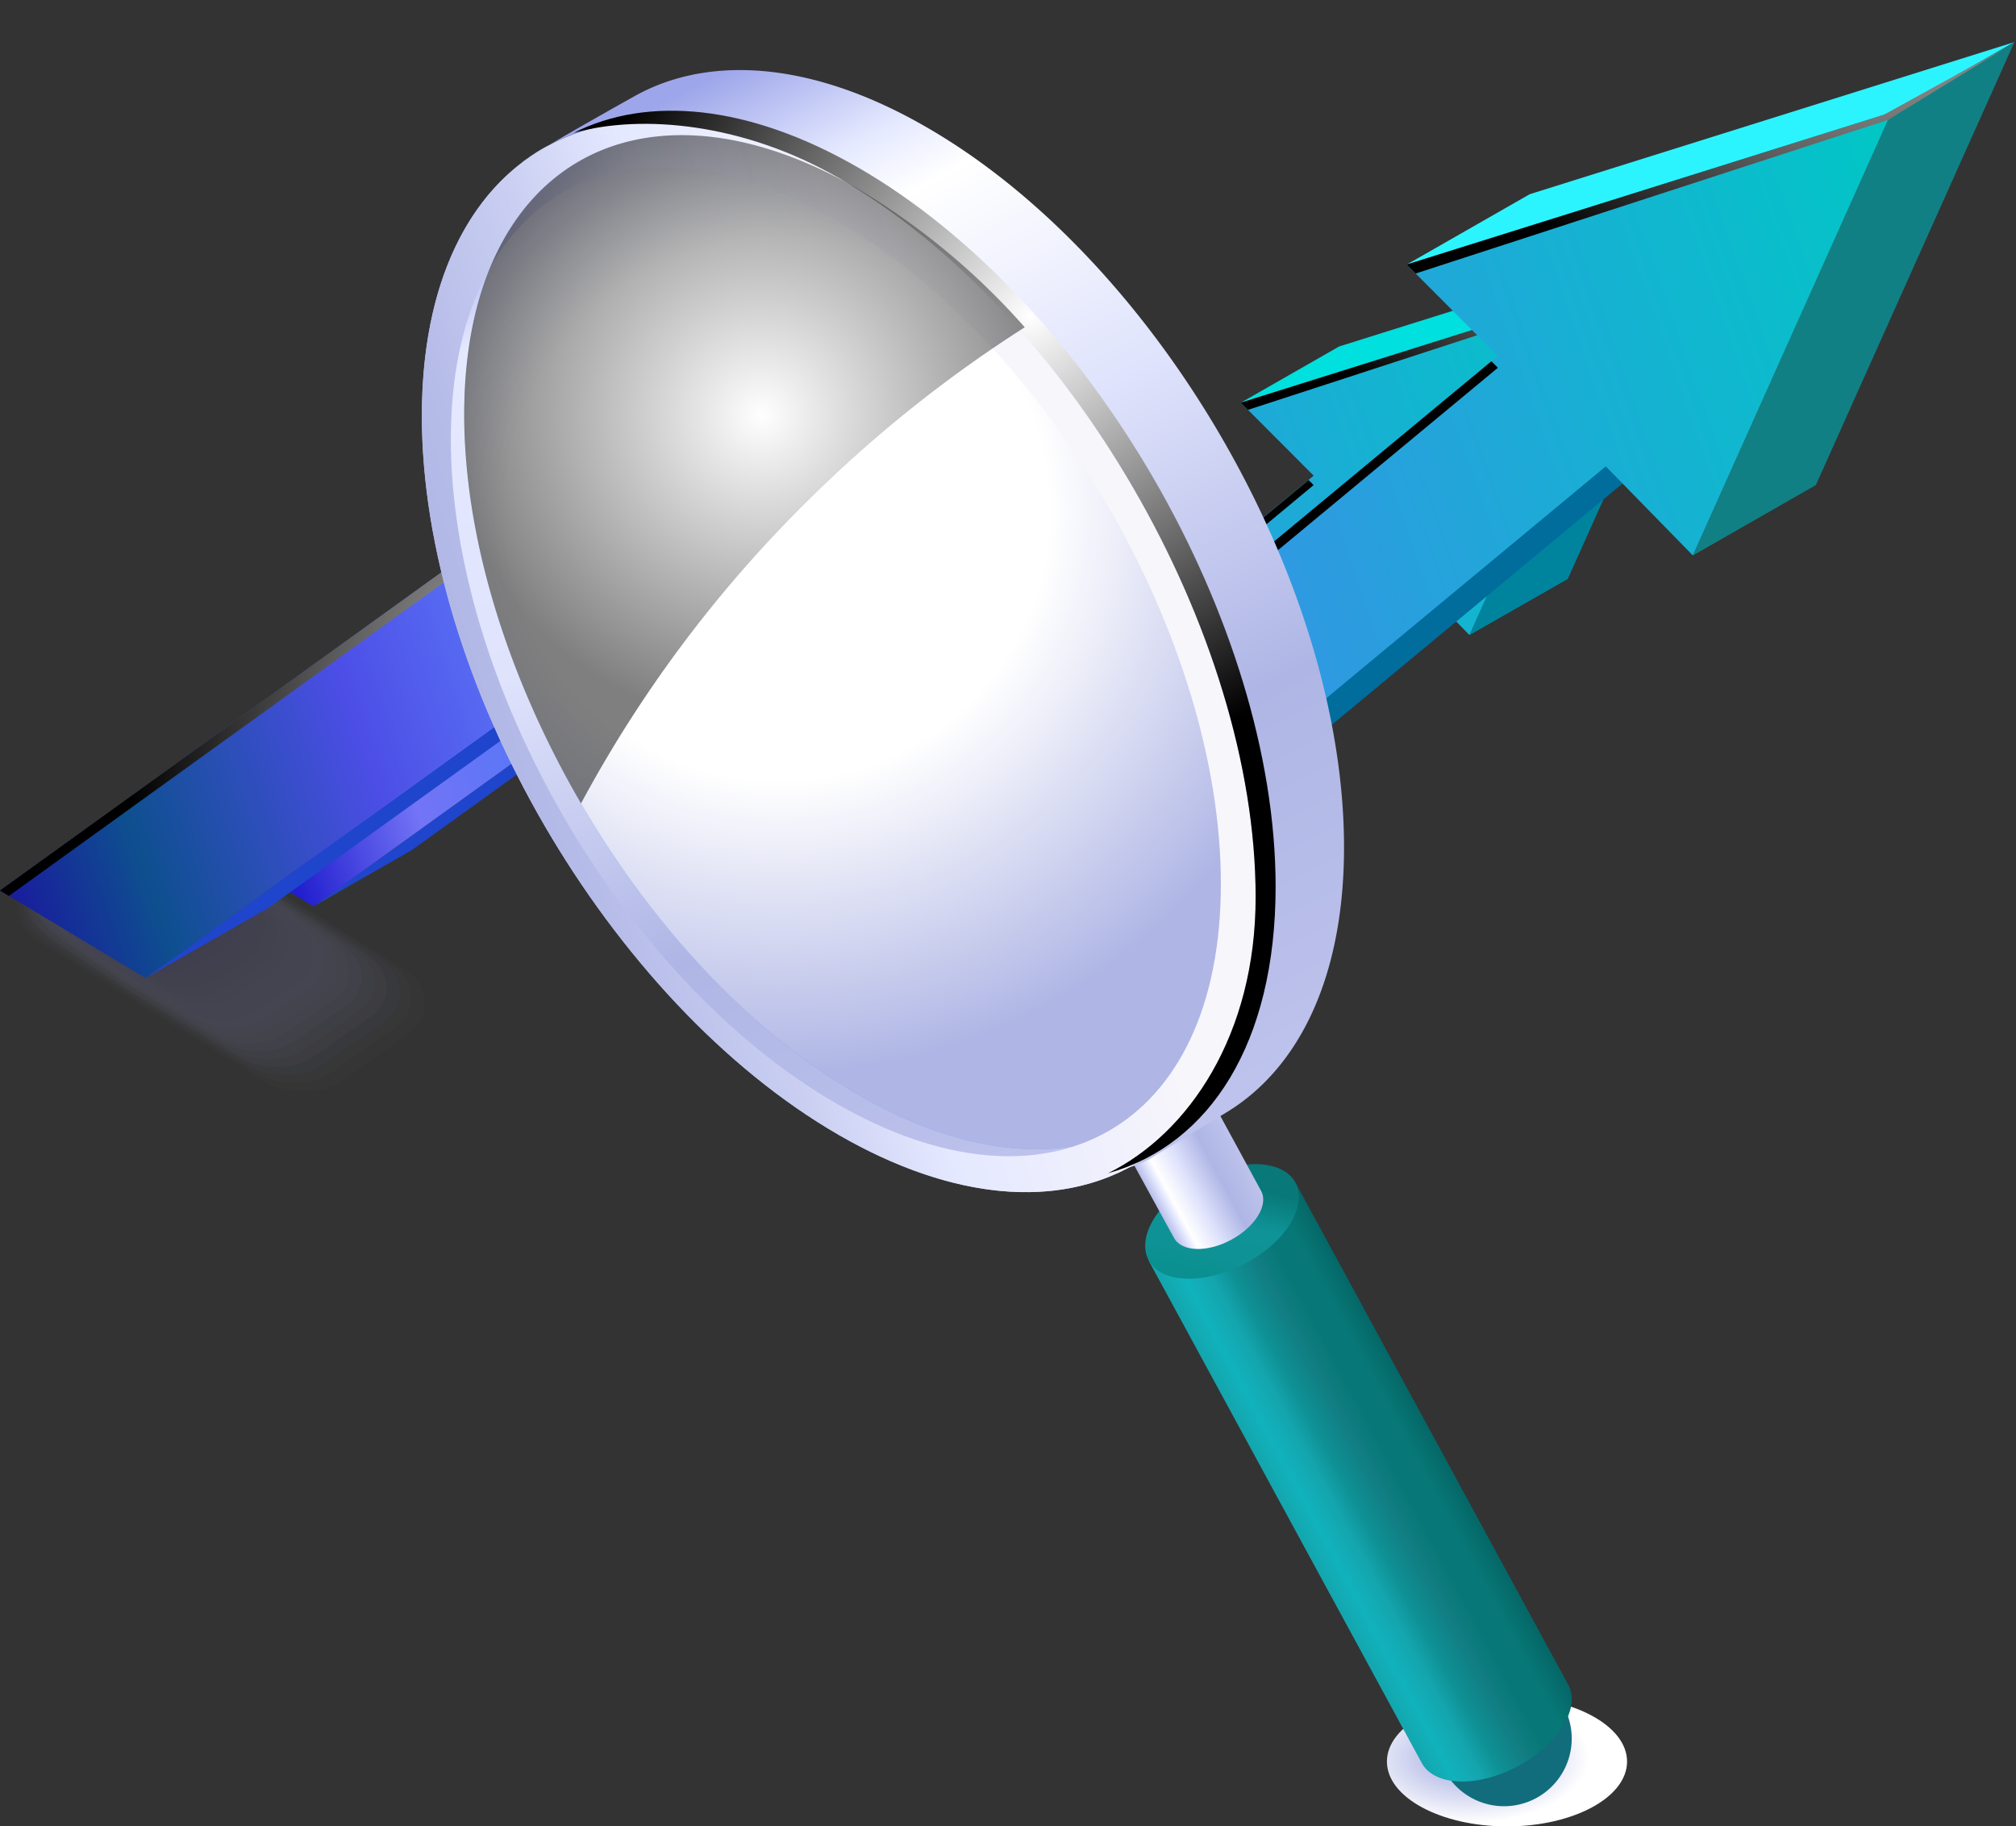 <svg width="276" height="250" fill="none" xmlns="http://www.w3.org/2000/svg"><rect width="100%" height="100%" fill="#333333" stroke="none"/><path style="mix-blend-mode:multiply" d="M206.314 250c9.079 0 16.439-3.974 16.439-8.875 0-4.902-7.36-8.876-16.439-8.876-9.078 0-16.438 3.974-16.438 8.876 0 4.901 7.36 8.875 16.438 8.875Z" fill="url(#a)"/><path d="m140.472 119.628 13.457-7.697 51.162-42.486-13.458 7.696-51.161 42.487Z" fill="#00719E"/><path d="m42.93 124.054 13.459-7.697 56.477-40.64-13.457 7.697-56.478 40.64Z" fill="#1F45CC"/><path d="m100.232 61.704 13.458-7.697 40.596 35.813-13.48 7.697-40.574-35.813Z" fill="url(#b)"/><path d="m169.879 55.12 13.458-7.697 53.03-16.638-13.458 7.696-53.03 16.639Z" fill="#00E0DE"/><path d="m201.176 86.929 13.457-7.674 21.733-48.47-13.458 7.696-21.732 48.448Z" fill="#00849E"/><path d="m169.879 55.12 9.632 9.654.333.334-39.038 32.41-40.573-35.814-73.228 52.786 15.927 9.565 56.478-40.64 41.085 36.257 51.161-42.486.2.2 9.321 9.543 21.732-48.448-53.03 16.639Z" fill="url(#c)"/><path style="mix-blend-mode:color-dodge" d="m222.531 39.282 13.057-8.008-13.569 7.474-52.14 16.371.979.98 51.673-16.817Z" fill="url(#d)"/><path style="mix-blend-mode:color-dodge" d="m100.233 62.994 40.573 35.813 39.038-32.41-.333-.333-.356-.356-38.349 31.809-40.573-35.813-73.228 52.785.979.579 72.249-52.074Z" fill="url(#e)"/><path d="M214.055 233.561a9.256 9.256 0 0 1-5.385 13.255 9.252 9.252 0 0 1-7.161-16.969 9.276 9.276 0 0 1 12.546 3.714Z" fill="#116D7C"/><path d="m177.308 161.802-20.02 10.811 37.348 68.69c1.735 3.225 7.652 3.426 13.191.445 5.539-2.981 8.608-8.008 6.873-11.122l-37.392-68.824Z" fill="url(#f)"/><path d="M177.33 161.846c1.735 3.226-1.357 8.253-6.896 11.122-5.538 2.87-11.433 2.781-13.168-.444-1.735-3.226 1.335-8.253 6.873-11.123 5.539-2.869 11.456-2.736 13.191.445Z" fill="url(#g)"/><path d="m165.518 149.902-11.923 6.54 7.118 12.99c1.046 1.935 4.56 2.047 7.853.267 3.292-1.779 5.116-4.76 4.093-6.673l-7.141-13.124Z" fill="url(#h)"/><g opacity=".2"><path opacity=".05" d="M5.138 119.739a5.182 5.182 0 0 0-2.803 4.449 5.695 5.695 0 0 0 3.092 4.804s15.57 9.743 15.749 9.81l11.344 6.918 3.47 2.224a11.697 11.697 0 0 0 5.74 1.446 9.453 9.453 0 0 0 4.737-1.112s8.898-6.384 8.898-6.406a5.17 5.17 0 0 0 2.78-4.449 5.672 5.672 0 0 0-3.07-4.916s-15.57-9.721-15.704-9.788l-11.277-6.895-3.159-1.935a11.76 11.76 0 0 0-5.761-1.446 9.358 9.358 0 0 0-4.716 1.112s-9.276 6.162-9.32 6.184Z" fill="#ABB2E2"/><path opacity=".1" d="M5.583 119.606a5.206 5.206 0 0 0-2.78 4.182 5.45 5.45 0 0 0 2.78 4.782c-.178.111 14.77 9.409 14.992 9.543l10.967 6.673 3.359 2.047a11.434 11.434 0 0 0 5.45 1.379 9.364 9.364 0 0 0 4.582-1.068c.111 0 8.564-6.073 8.653-6.117a5.208 5.208 0 0 0 2.78-4.204 5.427 5.427 0 0 0-2.67-4.85c.179 0-14.725-9.387-14.947-9.52l-10.944-6.673-3.025-1.735a11.61 11.61 0 0 0-5.561-1.424 9.364 9.364 0 0 0-4.583 1.068s-8.964 5.872-9.053 5.917Z" fill="#A7ADDF"/><path opacity=".14" d="M6.028 119.451a5.238 5.238 0 0 0-2.759 4.07 5.073 5.073 0 0 0 2.492 4.605c-.29.178 13.88 9.098 14.214 9.298l10.588 6.406 3.225 1.935a11.336 11.336 0 0 0 5.361 1.379 9.22 9.22 0 0 0 4.449-1.001c.178 0 8.23-5.783 8.364-5.85a5.224 5.224 0 0 0 2.78-4.07 5.114 5.114 0 0 0-2.491-4.605c.29-.156-13.858-9.076-14.192-9.253l-10.588-6.407-2.959-1.779a10.965 10.965 0 0 0-5.36-1.357 8.887 8.887 0 0 0-4.45 1.001c-.133 0-8.54 5.561-8.674 5.628Z" fill="#A3A9DC"/><path opacity=".19" d="M6.495 119.316a5.272 5.272 0 0 0-2.758 3.937 4.827 4.827 0 0 0 2.224 4.449c-.378.222 13.035 8.764 13.458 9.031l10.165 6.139 3.115 1.869a11.12 11.12 0 0 0 5.183 1.312 8.898 8.898 0 0 0 4.248-.934c.223 0 7.92-5.472 8.075-5.561a5.232 5.232 0 0 0 2.758-3.937 4.827 4.827 0 0 0-2.224-4.449c.378-.222-12.99-8.742-13.347-8.898l-10.232-6.228-2.847-1.713a10.791 10.791 0 0 0-5.161-1.334 9.153 9.153 0 0 0-4.27.934c-.223.022-8.231 5.294-8.387 5.383Z" fill="#9FA4D8"/><path opacity=".24" d="M6.985 119.183a5.292 5.292 0 0 0-2.803 3.892 4.647 4.647 0 0 0 1.89 4.316c-.467.267 12.168 8.43 12.724 8.742l9.81 5.783 3.003 1.802a10.686 10.686 0 0 0 4.983 1.268 8.902 8.902 0 0 0 4.092-.89c.29 0 7.586-5.161 7.786-5.272a5.335 5.335 0 0 0 2.758-3.803 4.583 4.583 0 0 0-1.98-4.294c.468-.267-12.123-8.408-12.656-8.719l-9.743-5.895s-2.648-1.624-2.736-1.646a10.547 10.547 0 0 0-4.983-1.268 8.893 8.893 0 0 0-4.093.979c-.29 0-7.897 4.871-8.052 5.005Z" fill="#9BA0D5"/><path opacity=".29" d="M7.385 119.028a5.471 5.471 0 0 0-2.625 3.67 4.449 4.449 0 0 0 1.602 4.16c-.579.311 11.278 8.097 11.945 8.475l9.32 5.65 2.892 1.713a10.37 10.37 0 0 0 4.782 1.201 8.596 8.596 0 0 0 3.96-.801c.333 0 7.251-4.872 7.474-5.005a5.369 5.369 0 0 0 2.736-3.67 4.446 4.446 0 0 0-1.58-4.138c.557-.333-11.255-8.097-11.9-8.475l-9.454-5.627s-2.513-1.535-2.625-1.58a10.37 10.37 0 0 0-4.782-1.201 8.575 8.575 0 0 0-3.96.779c-.333 0-7.54 4.715-7.785 4.849Z" fill="#979BD2"/><path opacity=".33" d="M7.83 118.895c-1.18.689-2.714 2.224-2.714 3.537 0 1.312-.134 3.158 1.29 3.981-.668.401 10.41 7.786 11.122 8.231l9.075 5.383 2.759 1.646a10.506 10.506 0 0 0 4.582 1.157 8.546 8.546 0 0 0 3.804-.757c.4 0 6.918-4.449 7.185-4.716 1.2-.689 2.736-2.224 2.736-3.536 0-1.313.133-3.159-1.29-3.982.667-.4-10.389-7.763-11.123-8.208l-9.03-5.383-2.514-1.491a10.23 10.23 0 0 0-4.605-1.178 8.449 8.449 0 0 0-3.781.756c-.4 0-7.207 4.404-7.497 4.56Z" fill="#9397CF"/><path opacity=".38" d="M8.297 118.76c-1.112.646-2.736 2.225-2.736 3.382 0 1.156-.312 3.091 1 3.848-.756.445 9.566 7.452 10.433 7.963l8.698 5.116c.133 0 2.491 1.513 2.647 1.557a9.636 9.636 0 0 0 4.449 1.113 7.828 7.828 0 0 0 3.625-.69c.445 0 6.674-4.249 6.918-4.449 1.09-.645 2.714-2.224 2.714-3.403 0-1.179.334-3.07-1-3.826.755-.445-9.521-7.43-10.389-7.941l-8.742-5.027c-.111 0-2.224-1.357-2.424-1.424a9.836 9.836 0 0 0-4.45-1.112 7.92 7.92 0 0 0-3.647.689c-.379-.089-6.785 4.071-7.096 4.204Z" fill="#8F92CC"/><path opacity=".43" d="M8.741 118.627c-1.023.578-2.713 2.224-2.713 3.248 0 1.023-.534 2.98.711 3.692-.867.49 8.676 7.118 9.654 7.674l8.386 4.894c.156 0 2.358 1.401 2.536 1.468a9.717 9.717 0 0 0 4.138 1.068 7.804 7.804 0 0 0 3.47-.645c.511 0 6.273-3.937 6.673-4.138 1.023-.6 2.692-2.224 2.692-3.269 0-1.046.511-2.87-.734-3.671.845-.511-8.654-7.118-9.632-7.674l-8.297-4.871c-.156 0-2.225-1.313-2.225-1.357a9.42 9.42 0 0 0-4.204-1.09 8.118 8.118 0 0 0-3.47.645 78.25 78.25 0 0 0-6.985 4.026Z" fill="#8B8EC9"/><path opacity=".48" d="M9.209 118.472c-.935.534-2.692 2.224-2.692 3.136 0 .912-.734 2.87.4 3.537-.956.534 7.808 6.673 8.898 7.407l7.919 4.627c.178 0 2.224 1.335 2.424 1.402 1.241.637 2.61.987 4.005 1.023a8.168 8.168 0 0 0 3.314-.579 69.577 69.577 0 0 0 6.34-3.87c.934-.534 2.758-2.18 2.758-3.181s.711-2.869-.4-3.537c.956-.534-7.786-6.673-8.898-7.385l-7.964-4.649c-.155 0-2.046-1.223-2.224-1.29a9.215 9.215 0 0 0-4.004-.934 7.583 7.583 0 0 0-3.337.578 67.54 67.54 0 0 0-6.54 3.715Z" fill="#8789C6"/><path opacity=".52" d="M9.632 118.337c-.846.49-2.67 2.225-2.67 2.981 0 .756-.934 2.803 0 3.381-.956.601 7.052 6.473 8.253 7.274l7.54 4.449c.179.111 2.092 1.246 2.225 1.335a8.91 8.91 0 0 0 3.804.956 7.595 7.595 0 0 0 3.18-.512 60.45 60.45 0 0 0 6.162-3.781c.846-.489 2.692-2.224 2.692-3.003 0-.779.912-2.78-.111-3.381 1-.512-7.03-6.429-8.164-7.185l-7.54-4.449c-.179 0-1.914-1.134-2.114-1.201a8.9 8.9 0 0 0-3.826-.979 7.913 7.913 0 0 0-3.18.623 57.381 57.381 0 0 0-6.251 3.492Z" fill="#8385C2"/><path opacity=".57" d="M10.077 118.204c-.757.423-2.67 2.069-2.67 2.847 0 .779-1.112 2.692-.178 3.226-1.134.667 6.073 6.117 7.385 6.895l7.163 4.116c.2 0 1.958 1.156 2.225 1.245a9.279 9.279 0 0 0 3.625.912 7.222 7.222 0 0 0 3.003-.467 44.15 44.15 0 0 0 5.717-3.292c.779-.445 2.67-2.091 2.67-2.87 0-.778 1.112-2.691.2-3.225 1.134-.645-6.05-6.117-7.363-6.873l-7.074-4.116c-.2-.111-1.802-1.045-2.002-1.134a8.887 8.887 0 0 0-3.626-.934 7.728 7.728 0 0 0-3.025.445 47.932 47.932 0 0 0-6.05 3.225Z" fill="#7F80BF"/><path opacity=".62" d="M10.543 118.048c-.69.401-2.67 2.047-2.67 2.736 0 .69-1.312 2.603-.489 3.07-1.223.712 5.205 5.783 6.674 6.673l6.784 3.871c.223.133 1.824 1.067 2.091 1.156a8.29 8.29 0 0 0 3.381.868c.991.041 1.98-.11 2.914-.445a37.948 37.948 0 0 0 5.45-3.025c.69-.401 2.67-2.047 2.67-2.736 0-.69 1.312-2.603.489-3.07 1.223-.712-5.183-5.783-6.674-6.673l-6.673-3.848c-.2-.134-1.668-1.001-1.89-1.09a8.896 8.896 0 0 0-3.449-.868 7.704 7.704 0 0 0-2.847.378 37.864 37.864 0 0 0-5.761 3.003Z" fill="#7B7CBC"/><path opacity=".67" d="M10.989 117.916c-.6.334-2.647 1.98-2.647 2.58 0 .601-1.513 2.514-.801 2.936-1.313.757 4.449 5.45 5.872 6.34l6.407 3.604c.244.155 1.712 1.001 1.98 1.09a8.643 8.643 0 0 0 3.225.823 7.414 7.414 0 0 0 2.691-.334 31.905 31.905 0 0 0 5.183-2.736c.578-.356 2.647-2.002 2.647-2.603 0-.6 1.49-2.491.779-2.914 1.334-.756-4.316-5.449-5.85-6.339l-6.407-3.604c-.222-.133-1.535-.912-1.802-1.001a8.236 8.236 0 0 0-3.225-.823 7.126 7.126 0 0 0-2.714.312 31.413 31.413 0 0 0-5.338 2.669Z" fill="#7777B9"/><path opacity=".71" d="M11.433 117.782c-.512.289-2.625 1.935-2.625 2.447s-1.713 2.402-1.09 2.847c-1.424.823 3.47 5.139 5.116 6.095l6.028 3.359c.245.133 1.557.89 1.847 1.001a8.098 8.098 0 0 0 3.047.667 6.653 6.653 0 0 0 2.536-.267 25.054 25.054 0 0 0 4.871-2.469c.512-.289 2.625-1.935 2.625-2.447 0-.511 1.713-2.402 1.09-2.758 1.424-.823-3.448-5.138-5.094-6.073l-6.028-3.358c-.245-.134-1.424-.823-1.69-.935a8.526 8.526 0 0 0-3.048-.778 7.723 7.723 0 0 0-2.536.267 25.718 25.718 0 0 0-5.05 2.402Z" fill="#7373B6"/><path opacity=".76" d="M11.878 117.626c-.445.244-2.67 1.89-2.67 2.335 0 .445-1.89 2.225-1.378 2.603-1.513.867 2.602 4.805 4.448 5.828l5.65 3.092c.267.155 1.424.823 1.735.934a8.021 8.021 0 0 0 2.892.712 7.509 7.509 0 0 0 2.225-.223 20.187 20.187 0 0 0 4.582-2.224c.423-.245 2.625-1.869 2.625-2.224 0-.356 1.89-2.225 1.379-2.603 1.513-.89-2.58-4.805-4.338-5.806l-5.65-3.114c-.244-.133-1.29-.734-1.579-.845a8.133 8.133 0 0 0-2.847-.734 7.021 7.021 0 0 0-2.403.2 20.268 20.268 0 0 0-4.67 2.069Z" fill="#6F6EB3"/><path opacity=".81" d="M12.345 117.492c-.356.2-2.625 1.846-2.625 2.225 0 .378-2.09 2.224-1.69 2.469-1.602.934 1.735 4.449 3.603 5.538l5.272 2.848c.29.178 1.29.734 1.602.867a8.23 8.23 0 0 0 2.67.645 7.29 7.29 0 0 0 2.224-.133 16.295 16.295 0 0 0 4.293-1.913c.333-.178 2.602-1.824 2.602-2.225 0-.4 2.091-2.224 1.69-2.446 1.625-.935-1.712-4.449-3.58-5.561l-5.272-2.848c-.267-.133-1.18-.667-1.468-.778a8.724 8.724 0 0 0-2.67-.69 8.065 8.065 0 0 0-2.224.156 16.03 16.03 0 0 0-4.427 1.846Z" fill="#6B6AB0"/><path opacity=".86" d="M12.79 117.359a13.544 13.544 0 0 0-2.603 2.046c0 .289-2.224 2.225-1.98 2.225-1.712 1.001.868 4.159 2.825 5.294l4.85 2.669c.48.283.978.536 1.49.756a7.759 7.759 0 0 0 2.47.623 7.03 7.03 0 0 0 2.068 0 13.05 13.05 0 0 0 4.004-1.624 13.568 13.568 0 0 0 2.647-2.135c0-.289 2.224-2.224 1.98-2.224 1.712-1.001-.846-4.16-2.825-5.295l-4.894-2.58a9.895 9.895 0 0 0-1.357-.712 8.284 8.284 0 0 0-2.47-.645 8.13 8.13 0 0 0-2.09 0 13.7 13.7 0 0 0-4.115 1.602Z" fill="#6765AC"/><path opacity=".9" d="M13.235 117.225a19.822 19.822 0 0 0-2.603 1.913c0 .178-2.469 2.025-2.224 2.225-1.802 1.045 0 3.826 2.069 5.027l4.449 2.224c.333.178 1.023.557 1.379.69.712.291 1.46.485 2.224.578a7.572 7.572 0 0 0 1.89 0 10.424 10.424 0 0 0 3.716-1.334 19.643 19.643 0 0 0 2.602-1.913c0-.178 2.47-2.024 2.225-2.225 1.801-1.045 0-3.826-2.07-5.027l-4.448-2.224c-.376-.277-.77-.53-1.179-.757a8.685 8.685 0 0 0-2.224-.578 7.849 7.849 0 0 0-1.913 0c-1.377.206-2.7.682-3.893 1.401Z" fill="#6361A9"/><path opacity=".95" d="M13.658 117.07s-2.58 1.69-2.58 1.779c0 .089-2.67 1.935-2.58 2.002-1.891 1.09-.868 3.492 1.334 4.76l4.115 2.069c.407.239.83.447 1.268.623a9.238 9.238 0 0 0 2.091.511 9.21 9.21 0 0 0 1.757 0 8.622 8.622 0 0 0 3.493-1.023s2.58-1.69 2.58-1.779c0-.089 2.692-1.936 2.58-2.002 1.891-1.09.868-3.47-1.312-4.738l-4.115-2.091a11.181 11.181 0 0 0-1.18-.556 9.097 9.097 0 0 0-2.068-.556 9.445 9.445 0 0 0-1.78 0 8.876 8.876 0 0 0-3.603 1.001Z" fill="#5F5CA6"/><path opacity=".2" d="m20.776 127.058 5.427-3.493c2.002-1.134 1.736-3.158-.556-4.448l-3.737-1.847a8.706 8.706 0 0 0-7.785-.311l-5.428 3.492c-2.002 1.135-1.757 3.159.556 4.449l3.737 1.846a8.7 8.7 0 0 0 7.786.312Z" fill="#5B58A3"/></g><path d="m141.962 128.325 16.861-9.609 77.832-64.575-16.839 9.632-77.854 64.552Z" fill="#006D9C"/><path d="m19.93 133.887 16.84-9.632 70.669-50.85-16.839 9.61-70.67 50.872Z" fill="#1F45CC"/><path d="m91.624 55.855 16.839-9.61 50.783 44.8-16.839 9.631-50.783-44.821Z" fill="url(#i)"/><path d="m192.59 36.212 16.839-9.631 66.354-20.82-16.839 9.631-66.354 20.82Z" fill="#2CF4FF"/><path d="m231.761 76.03 16.839-9.632L275.783 5.76l-16.839 9.632-27.183 60.637Z" fill="#118084"/><path d="m192.59 36.213 12.056 12.1.423.423-62.662 51.94-50.784-44.822L0 121.897l19.93 11.99L90.6 83.014l51.406 45.378 77.833-64.552.244.245 11.678 11.945 27.183-60.638-66.354 20.82Z" fill="url(#j)"/><path style="mix-blend-mode:color-dodge" d="m258.477 16.415 16.35-10.032-16.995 9.365-65.242 20.464 1.223 1.224 64.664-21.021Z" fill="url(#k)"/><path style="mix-blend-mode:color-dodge" d="m91.624 57.478 50.783 44.822 62.662-51.962-.423-.423-.467-.467-61.772 51.228-50.784-44.821L0 121.897l1.223.734 90.4-65.153Z" fill="url(#l)"/><path d="M125.547 148.856c-31.52-18.218-57.079-62.283-57.079-98.452 0-14.526 4.138-25.559 11.122-32.388C66.244 22.332 57.77 36.012 57.77 56.921c0 36.17 25.558 80.235 57.078 98.431 18.863 10.877 35.591 10.032 45.979-.134-9.743 3.159-21.977 1.224-35.279-6.362Z" fill="url(#m)"/><path style="mix-blend-mode:screen" opacity=".5" d="M155.999 153.65c20.957-12.251 20.741-51.613-.481-87.916-21.223-36.304-55.416-55.802-76.373-43.551-20.957 12.251-20.742 51.613.48 87.916 21.223 36.304 55.417 55.802 76.374 43.551Z" fill="url(#n)"/><path style="mix-blend-mode:multiply" d="M155.999 153.65c20.957-12.251 20.741-51.613-.481-87.916-21.223-36.304-55.416-55.802-76.373-43.551-20.957 12.251-20.742 51.613.48 87.916 21.223 36.304 55.417 55.802 76.374 43.551Z" fill="url(#o)"/><path d="M126.926 17.46C111.533 8.52 97.363 7.407 87.064 13.057c-.289.156-15.037 8.409-15.57 9.12 10.454-7.896 25.958-7.785 43.242 2.225 31.52 18.196 57.078 62.283 57.078 98.43 0 18.463-6.673 31.275-17.372 37.014a13.173 13.173 0 0 0 2.891-1.179l10.655-6.45c9.921-6.073 16.016-18.574 16.016-36.236 0-36.236-25.558-80.324-57.078-98.52Z" fill="url(#p)"/><path d="M114.824 24.378C83.304 6.181 57.746 20.752 57.746 56.92s25.558 80.234 57.078 98.43c31.52 18.196 57.079 3.626 57.079-32.543 0-36.17-25.559-80.235-57.079-98.43Zm-.4 126.635c-29.096-16.816-52.697-57.479-52.697-90.89 0-33.41 23.602-46.823 52.697-30.029 29.095 16.795 52.718 57.39 52.718 90.89 0 33.499-23.623 46.824-52.718 30.029Z" fill="url(#q)"/><path style="mix-blend-mode:screen" d="M117.56 22.976c-15.104-8.72-28.917-9.898-39.038-4.782 9.52-2.67 23.512-1.224 36.302 6.161 31.52 18.196 57.078 62.284 57.078 98.43 0 18.841-9.142 32.343-20.219 37.815 13.924-3.892 22.955-17.795 22.955-39.238 0-36.102-25.558-80.168-57.078-98.386Z" fill="url(#r)"/><path style="mix-blend-mode:screen" opacity=".5" d="M110.019 69.111a178.318 178.318 0 0 1 30.275-24.313 95.649 95.649 0 0 0-22.734-18.885C87.73 8.696 63.551 22.487 63.551 56.72c0 17.217 6.117 36.303 15.994 53.252a173.52 173.52 0 0 1 30.474-40.862Z" fill="url(#s)"/><defs><linearGradient id="b" x1="161.737" y1="110.04" x2="81.837" y2="30.629" gradientUnits="userSpaceOnUse"><stop offset=".11" stop-color="#84EFA9"/><stop offset=".14" stop-color="#80F0AD"/><stop offset=".49" stop-color="#51F8D8"/><stop offset=".77" stop-color="#34FDF3"/><stop offset=".92" stop-color="#29FFFD"/></linearGradient><linearGradient id="c" x1="228.537" y1="52.829" x2="27.606" y2="123.143" gradientUnits="userSpaceOnUse"><stop stop-color="#00C7C5"/><stop offset=".39" stop-color="#2D9BE0"/><stop offset=".74" stop-color="#5277F7"/><stop offset=".78" stop-color="#5B76F7"/><stop offset=".85" stop-color="#7374F6"/><stop offset=".94" stop-color="#211ECE"/><stop offset="1" stop-color="#4234E0"/></linearGradient><linearGradient id="f" x1="177.5" y1="209.941" x2="197.493" y2="199.167" gradientUnits="userSpaceOnUse"><stop stop-color="#14A5AD"/><stop offset=".135" stop-color="#11B2BC"/><stop offset=".284" stop-color="#14A5AE"/><stop offset=".4" stop-color="#0E9195"/><stop offset=".57" stop-color="#117E83"/><stop offset=".701" stop-color="#077877"/><stop offset=".849" stop-color="#077877"/><stop offset=".992" stop-color="#056868"/></linearGradient><linearGradient id="g" x1="171.169" y1="151.303" x2="165.407" y2="174.97" gradientUnits="userSpaceOnUse"><stop stop-color="#077473"/><stop offset=".17" stop-color="#077877"/><stop offset=".451" stop-color="#087978"/><stop offset=".663" stop-color="#0F9397"/><stop offset=".85" stop-color="#0F9295"/><stop offset="1" stop-color="#0A9091"/></linearGradient><linearGradient id="h" x1="158.126" y1="164.613" x2="169.973" y2="158.229" gradientUnits="userSpaceOnUse"><stop stop-color="#B9BFEA"/><stop offset=".11" stop-color="#E5E9FF"/><stop offset=".17" stop-color="#fff"/><stop offset=".4" stop-color="#DFE3FC"/><stop offset=".7" stop-color="#AFB6E5"/><stop offset=".95" stop-color="#BAC0EA"/><stop offset="1" stop-color="#BDC3EC"/></linearGradient><linearGradient id="i" x1="168.588" y1="116.336" x2="68.623" y2="16.972" gradientUnits="userSpaceOnUse"><stop offset=".01" stop-color="#29FFFD"/><stop offset=".68" stop-color="#69A9F3"/><stop offset="1" stop-color="#8484EF"/></linearGradient><linearGradient id="j" x1="268.086" y1="39.193" x2=".578" y2="132.797" gradientUnits="userSpaceOnUse"><stop stop-color="#00C7C5"/><stop offset=".34" stop-color="#2D9BE0"/><stop offset=".66" stop-color="#5277F7"/><stop offset=".71" stop-color="#5B76F7"/><stop offset=".8" stop-color="#4C4EE6"/><stop offset=".92" stop-color="#0E4F8F"/><stop offset="1" stop-color="#1C11A0"/></linearGradient><linearGradient id="m" x1="70.848" y1="26.959" x2="130.262" y2="164.472" gradientUnits="userSpaceOnUse"><stop stop-color="#9DA6EA"/><stop offset=".11" stop-color="#E5E9FF"/><stop offset=".4" stop-color="#DFE3FC"/><stop offset=".7" stop-color="#AFB6E5"/><stop offset=".95" stop-color="#BAC0EA"/><stop offset="1" stop-color="#BDC3EC"/></linearGradient><linearGradient id="p" x1="102.235" y1="8.007" x2="174.328" y2="145.987" gradientUnits="userSpaceOnUse"><stop stop-color="#9DA6EA"/><stop offset=".11" stop-color="#E5E9FF"/><stop offset=".17" stop-color="#fff"/><stop offset=".4" stop-color="#DFE3FC"/><stop offset=".7" stop-color="#AFB6E5"/><stop offset=".95" stop-color="#BAC0EA"/><stop offset="1" stop-color="#BDC3EC"/></linearGradient><linearGradient id="q" x1="65.131" y1="105.902" x2="140.472" y2="81.589" gradientUnits="userSpaceOnUse"><stop stop-color="#AFB6E5"/><stop offset=".14" stop-color="#B6BCE8"/><stop offset=".35" stop-color="#C8CDF1"/><stop offset=".58" stop-color="#E5E9FF"/><stop offset=".95" stop-color="#F5F4FC"/><stop offset="1" stop-color="#F7F6FB"/></linearGradient><radialGradient id="a" cx="0" cy="0" r="1" gradientUnits="userSpaceOnUse" gradientTransform="matrix(16.418 0 0 8.882 201.126 240.606)"><stop offset=".19" stop-color="#AFB6E5"/><stop offset="1" stop-color="#fff"/></radialGradient><radialGradient id="d" cx="0" cy="0" r="1" gradientUnits="userSpaceOnUse" gradientTransform="translate(219.839 10.676) scale(53.163)"><stop stop-color="#fff"/><stop offset="1"/></radialGradient><radialGradient id="e" cx="0" cy="0" r="1" gradientUnits="userSpaceOnUse" gradientTransform="translate(97.252 99.207) scale(57.101)"><stop stop-color="#fff"/><stop offset="1"/></radialGradient><radialGradient id="k" cx="0" cy="0" r="1" gradientUnits="userSpaceOnUse" gradientTransform="translate(255.096 -19.398) scale(66.532)"><stop stop-color="#fff"/><stop offset="1"/></radialGradient><radialGradient id="l" cx="0" cy="0" r="1" gradientUnits="userSpaceOnUse" gradientTransform="translate(94.248 100.899) scale(76.675)"><stop stop-color="#fff"/><stop offset="1"/></radialGradient><radialGradient id="n" cx="0" cy="0" r="1" gradientUnits="userSpaceOnUse" gradientTransform="translate(106.881 69.227) scale(77.365)"><stop offset=".01" stop-color="#6CF"/><stop offset="1" stop-color="#5277F7"/></radialGradient><radialGradient id="o" cx="0" cy="0" r="1" gradientUnits="userSpaceOnUse" gradientTransform="translate(106.569 69.806) scale(77.365)"><stop offset=".48" stop-color="#fff"/><stop offset="1" stop-color="#AFB6E5"/></radialGradient><radialGradient id="r" cx="0" cy="0" r="1" gradientUnits="userSpaceOnUse" gradientTransform="translate(141.028 43.419) scale(61.661)"><stop stop-color="#fff"/><stop offset="1"/></radialGradient><radialGradient id="s" cx="0" cy="0" r="1" gradientUnits="userSpaceOnUse" gradientTransform="translate(104.28 56.855) scale(42.219)"><stop stop-color="#fff"/><stop offset="1"/></radialGradient></defs></svg>